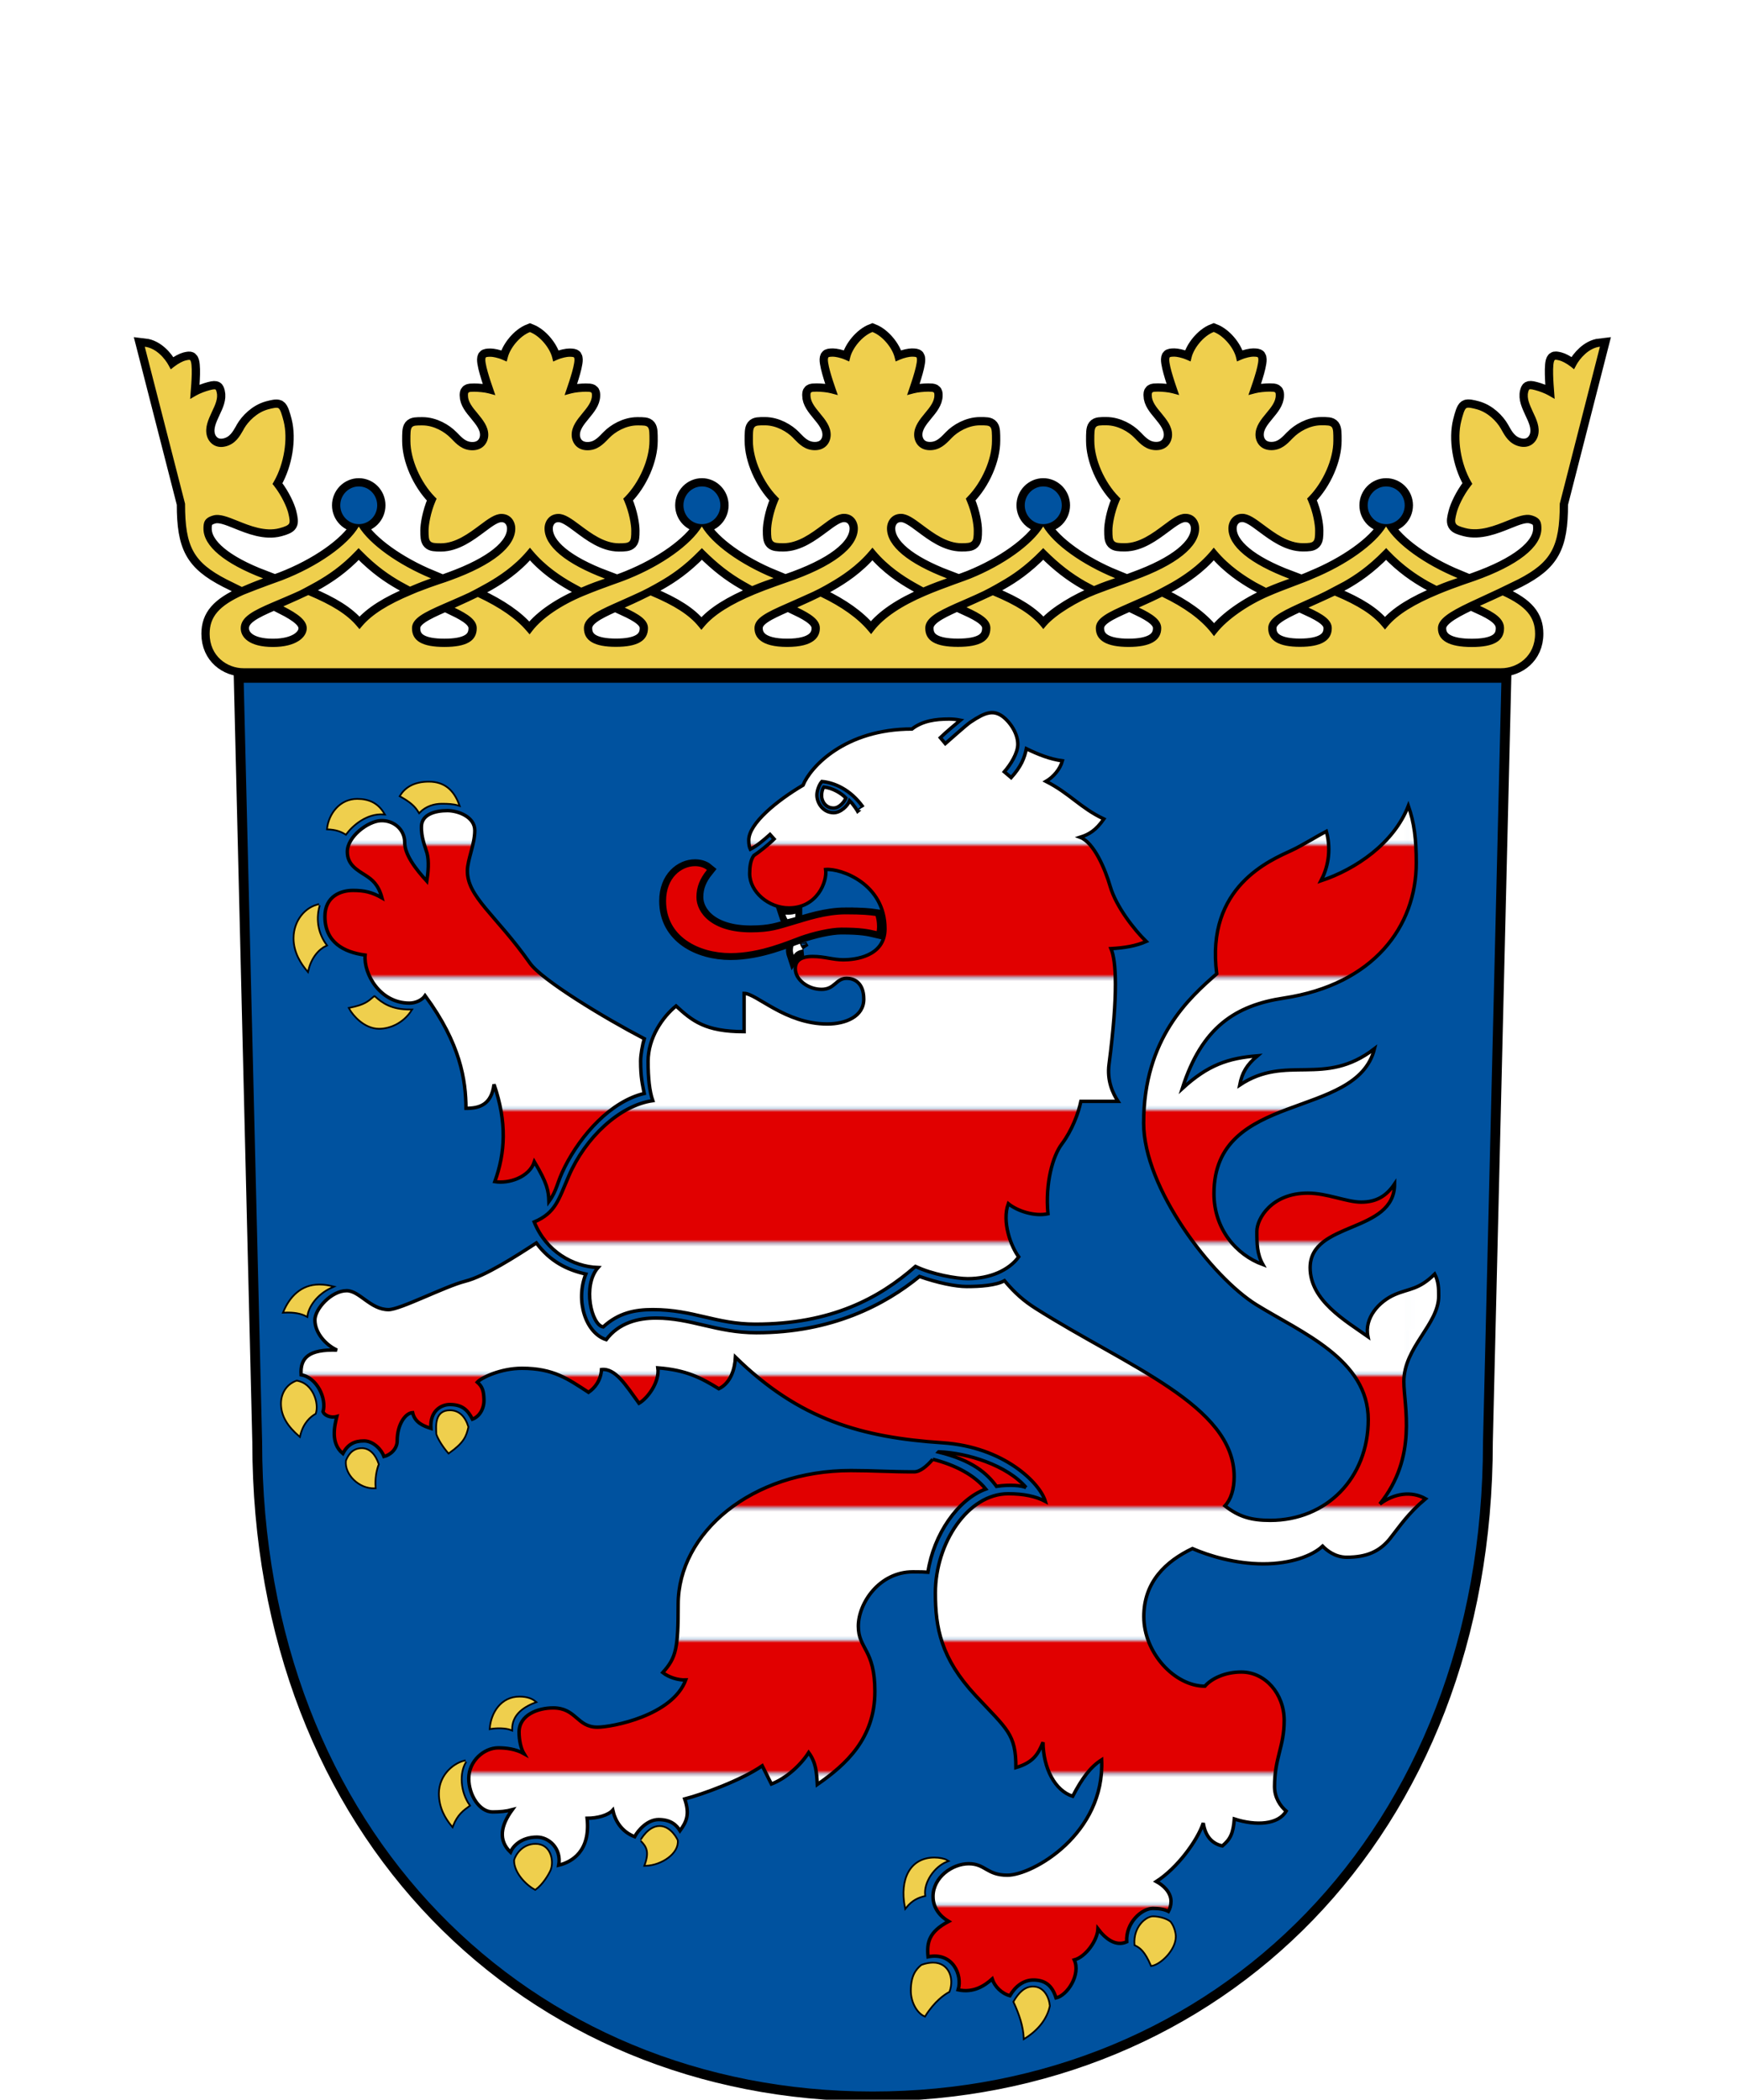 <?xml version="1.0" encoding="UTF-8" standalone="no"?>
<svg
   xmlns:dc="http://purl.org/dc/elements/1.1/"
   xmlns:cc="http://creativecommons.org/ns#"
   xmlns:rdf="http://www.w3.org/1999/02/22-rdf-syntax-ns#"
   xmlns:svg="http://www.w3.org/2000/svg"
   xmlns="http://www.w3.org/2000/svg"
   xmlns:xlink="http://www.w3.org/1999/xlink"
   xmlns:sodipodi="http://sodipodi.sourceforge.net/DTD/sodipodi-0.dtd"
   xmlns:inkscape="http://www.inkscape.org/namespaces/inkscape"
   viewBox="-1 -1 430 518"
   version="1.1"
   id="svg92"
   sodipodi:docname="hessen85.svg"
   inkscape:version="0.92.4 (5da689c313, 2019-01-14)">
  <defs
     id="defs96">
    <pattern
       inkscape:collect="always"
       xlink:href="#pattern3827"
       id="pattern3829"
       patternTransform="matrix(0.85,0,0,0.85,40.632,207.482)" />
    <pattern
       inkscape:collect="always"
       xlink:href="#pattern3825"
       id="pattern3827"
       patternTransform="matrix(0.85,0,0,0.85,40.632,202.482)" />
    <pattern
       inkscape:collect="always"
       xlink:href="#pattern3823"
       id="pattern3825"
       patternTransform="matrix(0.85,0,0,0.85,40.632,197.482)" />
    <pattern
       inkscape:collect="always"
       xlink:href="#a"
       id="pattern3823"
       patternTransform="matrix(0.85,0,0,0.85,40.632,167.482)" />
  </defs>
  <sodipodi:namedview
     pagecolor="#ffffff"
     bordercolor="#666666"
     borderopacity="1"
     objecttolerance="10"
     gridtolerance="10"
     guidetolerance="10"
     inkscape:pageopacity="0"
     inkscape:pageshadow="2"
     inkscape:window-width="3840"
     inkscape:window-height="2067"
     id="namedview94"
     showgrid="false"
     inkscape:zoom="1.2968175"
     inkscape:cx="456.7419"
     inkscape:cy="270.65738"
     inkscape:window-x="-8"
     inkscape:window-y="-8"
     inkscape:window-maximized="1"
     inkscape:current-layer="svg92" />
  <pattern
     id="a"
     height="76.78"
     patternTransform="translate(10 151.5)"
     patternUnits="userSpaceOnUse"
     width="360">
    <path
       d="m.01 0h359.99l-.01 38.39h-359.99z"
       fill="#e10000"
       id="path55" />
    <path
       d="m.01 38.39h359.99l-.01 38.39h-359.99z"
       fill="#fff"
       id="path57" />
  </pattern>
  <use
     xlink:href="#e"
     id="use60"
     style="stroke:#000000;stroke-width:4.8"
     x="0"
     y="0"
     width="100%"
     height="100%" />
  <g
     id="g71"
     transform="matrix(0.85,0,0,0.85,32.132,78.707)"
     style="fill:#00529f">
    <use
       xlink:href="#b"
       id="use62"
       style="stroke:#000000;stroke-width:5.7"
       x="0"
       y="0"
       width="100%"
       height="100%" />
    <path
       id="b"
       d="m 37.1,324.75 c 0,113.18 77.84,188.5 177.18,188.5 99.3,0 177.16,-75.32 177.16,-188.5 l 5.33,-220.36 H 31.76 Z"
       inkscape:connector-curvature="0"
       style="fill:#00529f" />
    <path
       d="m 331.05,290.79 -6.55,-3.84 c -13.73,-8.45 -34.11,-35.34 -34.11,-55.12 0,-1.19 0.05,-2.37 0.11,-3.51 h -13.59 c -0.98,3.4 -2.73,7.61 -5.47,11.24 -1.6,2.11 -3.65,7.54 -3.65,14.72 0,1.16 0.07,2.35 0.18,3.59 l 0.22,2.39 -2.31,0.52 c -3.35,0.74 -7.02,0 -10.07,-1.31 0.07,3.67 1.77,7.71 3.11,9.47 l 1.24,1.64 -1.21,1.67 c -1.04,1.44 -2.39,2.71 -3.94,3.77 2.88,3.17 5.68,5.68 8.22,7.38 6.48,4.27 13.4,8.23 20.1,12.03 19.88,11.3 38.67,22 38.67,39.01 0,3.01 -0.59,5.61 -1.66,7.72 2.69,1.6 5.39,2.26 9.46,2.26 14.93,0 25.78,-11.15 25.78,-26.51 0,-13.14 -12.46,-20.24 -24.53,-27.12"
       id="path65"
       inkscape:connector-curvature="0" />
    <path
       d="m 214.03,169.64 c -0.6,-1.32 -1.84,-3.04 -2.96,-4.09 -2.49,-2.35 -5.57,-3.61 -7.8,-4.11 -0.4,2.08 -1.36,4.4 -3.08,6.4 -0.84,1 -1.48,2.06 -2.16,2.56 2.66,-0.63 5.55,-1.11 8.55,-1.11 2.5,0 5.18,0.14 7.45,0.35"
       id="path67"
       inkscape:connector-curvature="0" />
    <path
       d="m 196.56,181.5 c 4.36,0 6.06,0.69 9.46,0.69 2.33,0 7.2,-0.13 8.78,-3.53 -2.92,-0.6 -6.12,-0.9 -9.55,-0.9 -4.3,0 -7.56,0.95 -10.52,1.91 0.21,0.83 0.78,1.43 1.23,1.84 0.21,0 0.41,-0.01 0.6,-0.01"
       id="path69"
       inkscape:connector-curvature="0" />
  </g>
  <use
     xlink:href="#c"
     id="use73"
     style="stroke:#000000;stroke-width:5.5"
     x="0"
     y="0"
     width="100%"
     height="100%" />
  <use
     xlink:href="#f"
     id="use75"
     style="stroke:#000000;stroke-width:4"
     x="0"
     y="0"
     width="100%"
     height="100%" />
  <path
     id="c"
     d="m 201.682,195.259 c 0,1.488 1.054,3.086 2.958,3.086 1.47,0 2.728,-1.623 3.034,-2.474 -1.046,-1.139 -3.272,-2.499 -5.431,-2.712 -0.391,0.501 -0.561,1.411 -0.561,2.099 z m 70.924,66.249 c 2.261,-17.416 1.76,-25.491 0.476,-28.483 3.315,-0.187 6.128,-0.646 8.695,-1.768 -2.856,-2.78 -7.438,-8.551 -8.899,-13.617 -1.207,-4.173 -3.986,-10.803 -7.412,-12.087 2.269,-0.723 3.893,-1.726 5.856,-4.513 -5.856,-2.771 -8.381,-6.29 -14.271,-9.282 1.861,-1.088 3.494,-3.034 4.037,-5.066 -3.06,-0.408 -5.984,-1.573 -8.883,-2.992 -0.468,2.295 -1.284,4.403 -3.748,7.14 l -1.692,-1.437 c 1.538,-1.776 3.332,-4.564 3.332,-6.809 0,-3.111 -2.516,-6.171 -4.242,-7.174 -1.879,-1.079 -3.562,-0.909 -7.497,1.768 -1.317,0.944 -4.386,3.748 -6.146,5.261 l -1.232,-1.47 c 1.717,-1.657 3.901,-3.409 4.964,-4.309 -1.156,-0.23 -2.083,-0.281 -2.822,-0.281 -3.315,0 -6.553,0.442 -9.146,2.457 -16.549,0 -25.075,9.409 -26.869,13.864 -6.358,3.74 -13.387,9.452 -13.387,13.557 0,1.079 0.153,1.768 0.391,2.244 1.708,-0.875 3.366,-2.329 4.854,-3.655 l 1.012,1.131 c -1.266,1.292 -3.901,3.357 -5.006,4.072 -0.825,1.088 -1.028,2.881 -1.028,4.428 0,4.573 4.743,8.5 9.665,8.5 7.013,0 9.495,-6.494 9.086,-9.486 3.808,-0.306 14.629,3.536 14.629,14.629 0,6.919 -7.59,7.65 -10.242,7.65 -2.669,0 -4.641,-0.825 -7.574,-0.825 -2.95,0 -4.301,1.046 -4.301,3.026 0,2.678 3.103,5.091 6.468,5.091 3.307,0 3.553,-2.728 6.205,-2.728 1.556,0 4.216,0.816 4.216,5.151 0,4.301 -4.513,6.12 -9.002,6.12 -10.37,0 -17.502,-7.556 -20.519,-7.556 v 9.452 c -9.605,0 -12.801,-2.678 -16.788,-6.341 -3.289,2.678 -6.902,7.829 -6.902,13.668 0,4.046 0.34,7.378 1.156,9.69 -8.211,1.165 -16.669,9.171 -20.698,18.538 -2.575,5.967 -3.272,9.137 -8.551,11.39 2.958,7.301 9.528,11.008 15.751,11.245 -3.918,4.454 -1.632,14.22 1.266,14.646 3.8,-3.485 7.846,-4.267 12.223,-4.267 10.089,0 15.538,3.587 25.322,3.587 18.623,0 30.498,-6.332 39.499,-14.246 4.097,1.964 10.089,3.026 12.886,3.026 5.491,0 10.191,-2.083 12.58,-5.389 -1.887,-2.499 -4.207,-8.636 -2.567,-13.116 2.269,1.845 6.511,3.204 9.784,2.49 -0.706,-7.607 1.207,-14.28 3.417,-17.204 2.516,-3.349 4.114,-7.65 4.7,-10.523 h 9.171 c -1.335,-2.04 -2.754,-5.134 -2.219,-9.197 z m -62.025,-62.373 c 0,0 -0.969,-1.641 -1.98,-2.592 -0.442,1.198 -2.184,2.95 -3.936,2.95 -2.533,0 -4.131,-2.295 -4.131,-4.369 0,-0.961 0.476,-2.482 1.224,-3.332 3.018,0.272 7.046,1.946 10.14,6.298 -0.008,-0.017 -1.317,1.046 -1.317,1.046 z m 128.809,170.91 c 9.435,-11.645 5.941,-24.344 5.941,-30.183 0,-8.543 8.602,-14.118 8.602,-21.165 0,-1.946 -0.059,-3.612 -0.986,-5.389 -3.927,3.893 -6.307,3.545 -9.792,5.04 -3.953,1.7 -7.641,5.788 -6.681,10.396 -5.551,-3.918 -14.263,-8.925 -14.263,-16.991 0,-11.569 20.834,-8.373 20.834,-20.68 -2.074,3.077 -4.598,4.488 -8.236,4.488 -3.604,0 -8.398,-2.219 -13.184,-2.219 -8.925,0 -12.555,6.307 -12.555,9.427 0,3.128 0.051,5.636 1.496,8.203 -6.707,-2.439 -12.079,-8.916 -12.079,-17.518 0,-25.568 35.215,-18.029 39.593,-35.734 -12.435,9.588 -21.692,1.25 -33.243,8.959 0.578,-3.009 1.692,-4.955 4.378,-7.216 -7.242,0.578 -12.197,2.261 -18.547,8.084 4.819,-15.181 13.175,-20.527 25.049,-22.321 22.236,-3.357 32.682,-17.739 32.682,-33.362 0,-5.856 -0.501,-9.843 -1.955,-14.068 -3.562,9.239 -12.963,15.64 -21.564,18.496 1.556,-2.975 2.678,-7.199 1.335,-12.214 -1.785,0.901 -6.035,3.536 -8.5,4.675 -5.21,2.439 -21.343,8.908 -18.547,30.481 -6.681,5.856 -18.029,15.87 -18.029,36.822 0,16.048 16.813,38.029 27.889,44.863 11.092,6.843 27.523,13.456 27.523,28.297 0,14.425 -10.319,24.854 -24.183,24.854 -4.649,0 -7.718,-0.859 -11.169,-3.579 1.496,-1.598 2.269,-4.139 2.269,-7.208 0,-17.604 -26.392,-27.174 -48.926,-41.471 -2.983,-1.887 -5.194,-3.842 -7.735,-6.868 -2.083,1.181 -6.077,1.437 -9.299,1.437 -2.805,0 -7.199,-0.909 -11.671,-2.482 -8.483,6.953 -21.624,13.88 -40.23,13.88 -9.8,0 -16.082,-3.621 -24.769,-3.621 -4.369,0 -9.155,1.147 -12.283,5.33 -5.032,-1.589 -7.667,-9.546 -5.032,-16.184 -4.607,-1.02 -8.797,-3.094 -12.206,-7.667 -5.049,3.289 -12.605,8.168 -17.561,9.444 -4.947,1.25 -16.014,7.004 -18.904,7.004 -4.463,0 -7.157,-4.675 -10.328,-4.675 -3.774,0 -7.837,4.505 -7.837,7.225 0,3.239 2.754,6.205 5.457,7.429 -6.919,-0.23 -9.146,1.861 -8.857,6.103 3.901,0.629 6.358,5.891 5.397,9.104 0.297,0.816 1.81,1.641 3.417,1.173 -0.501,2.099 -1.692,6.545 1.488,9.146 1.232,-2.329 2.865,-3.119 5.219,-3.119 2.337,0 4.361,2.236 4.921,3.842 1.538,-0.348 3.264,-1.836 3.264,-3.893 0,-4.097 2.057,-6.834 3.799,-6.936 0.561,2.507 2.728,3.324 4.513,3.893 -0.289,-4.463 2.695,-5.882 4.649,-5.882 3.094,0 4.428,1.343 5.601,3.612 1.802,-0.68 2.924,-2.66 2.839,-4.896 -0.076,-2.236 -0.433,-3.162 -1.641,-4.233 0.944,-1.071 5.721,-3.425 10.999,-3.425 7.837,0 11.39,2.66 16.439,5.925 1.556,-1.071 3.018,-2.881 3.204,-5.619 3.434,-0.383 5.992,3.859 9.248,8.322 2.006,-1.122 5.143,-5.151 4.649,-8.738 6.953,0.527 10.65,2.439 15.045,5.16 2.907,-1.419 3.944,-4.794 4.106,-7.795 15.793,15.453 31.144,19.797 51.085,21.122 15.207,1.012 24.047,9.962 25.355,14.441 -2.372,-1.232 -5.346,-1.87 -9.146,-1.87 -9.962,0 -17.977,12.197 -17.977,24.454 0,8.67 1.385,16.116 9.868,25.279 7.913,8.475 9.996,9.52 9.996,17.825 4.343,-1.258 5.516,-3.4 6.689,-6.247 0.059,6.409 2.966,11.943 7.319,13.319 2.354,-4.488 4.352,-7.208 7.149,-8.993 0.799,18.233 -16.949,28.466 -23.265,28.466 -5.074,0 -5.431,-2.83 -9.537,-2.83 -4.046,0 -8.797,3.366 -8.797,8.084 0,2.941 1.853,4.973 3.85,6.146 -4.845,2.558 -5.431,5.151 -5.074,8.729 6.052,-1.224 8.534,4.454 7.42,8.152 3.74,0.799 6.468,-0.952 8.398,-2.686 0.595,1.836 2.312,3.587 4.369,4.139 1.292,-2.244 3.307,-3.876 5.78,-3.876 2.49,0 4.556,0.961 5.601,4.42 2.805,-0.612 6.146,-5.797 4.505,-9.376 2.856,-0.773 5.704,-4.845 5.84,-7.659 1.904,2.49 4.412,4.42 7.098,3.196 -0.272,-4.785 3.757,-8.245 6.443,-8.245 1.564,0 2.848,0.221 3.85,0.74 0.348,-0.629 0.629,-1.513 0.629,-2.474 0,-2.269 -1.913,-3.978 -3.621,-4.904 5.168,-3.315 10.115,-10.056 11.585,-14.425 0.408,2.83 1.861,5.049 4.709,5.644 1.955,-1.649 2.652,-3.009 2.95,-6.647 5.364,1.742 10.871,1.394 12.784,-1.946 -1.428,-1.216 -2.865,-3.298 -2.865,-6.035 0,-7.072 2.38,-9.877 2.38,-16.311 0,-6.588 -4.667,-11.96 -10.582,-11.96 -3.901,0 -7.268,1.538 -8.985,3.494 -7.42,0 -15.062,-8.185 -15.062,-17.17 0,-8.559 5.449,-13.659 11.993,-16.779 4.029,1.76 10.574,3.774 17.459,3.774 6.868,0 12.164,-2.014 14.654,-4.378 0.952,0.986 3.043,2.745 5.925,2.745 4.989,0 8.168,-1.454 10.668,-4.564 2.465,-3.111 4.437,-6.188 8.806,-9.868 -3.434,-1.955 -7.735,-1.377 -11.288,1.317 m -110.279,-11.05 c -1.462,1.675 -3.094,3.094 -4.598,3.094 -6.061,0 -10.047,-0.315 -15.614,-0.315 -24.523,0 -42.602,15.393 -42.602,33.014 0,10.77 -0.459,13.141 -3.808,16.822 1.47,1.156 3.74,1.895 5.67,1.819 -3.256,8.797 -18.181,11.653 -21.794,11.653 -5.066,0 -5.202,-4.752 -10.922,-4.752 -3.715,0 -8.398,1.708 -8.398,5.984 0,1.946 0.459,4.08 1.198,5.287 -2.074,-1.147 -4.403,-1.419 -6.349,-1.419 -3.434,0 -7.259,3.188 -7.259,7.565 0,4.072 2.652,8.245 5.865,8.245 1.87,0 3.341,-0.144 4.879,-0.552 -2.881,3.944 -3.502,7.548 -0.451,10.48 0.587,-1.437 2.601,-3.715 6.537,-3.715 2.933,0 6.095,2.78 5.364,6.928 3.23,-0.782 7.88,-3.434 7.004,-11.577 2.533,0 5.219,-0.74 6.332,-1.998 0.595,2.669 2.201,5.312 5.397,6.545 0.867,-1.632 3.179,-4.224 5.907,-4.224 3.001,0 4.412,1.343 5.279,2.745 1.564,-2.151 2.482,-3.97 1.165,-7.837 4.412,-1.131 13.991,-4.633 19.125,-8.177 l 2.261,4.497 c 3.672,-1.428 7.191,-4.624 9.197,-7.761 1.802,2.448 1.946,4.828 2.125,7.88 7.149,-4.964 14.204,-11.415 14.204,-22.95 0,-10.523 -4.08,-10.421 -4.08,-16.116 0,-5.661 5.16,-13.396 13.481,-13.396 1.861,0 2.703,0.025 3.689,0.093 1.385,-9.316 7.412,-18.012 14.263,-20.511 -2.763,-3.425 -7.42,-5.925 -13.065,-7.353 m -90.754,-72.182 c 4.046,-7.956 11.339,-16.108 19.567,-18.062 -0.442,-2.304 -0.892,-3.961 -0.892,-7.998 0,-1.564 0.468,-4.072 0.901,-5.508 -9.69,-5.04 -25.279,-14.467 -28.22,-18.657 -8.389,-11.909 -15.512,-16.354 -15.419,-22.84 0.034,-2.686 1.827,-6.494 1.827,-9.877 0,-3.383 -4.148,-4.896 -6.774,-4.896 -3.043,0 -6.231,0.944 -6.383,3.757 -0.136,2.822 0.986,5.33 1.385,6.783 0.518,1.946 0.272,4.7 -0.059,6.859 -2.771,-3.018 -5.465,-6.519 -5.465,-9.605 0,-3.162 -2.745,-5.465 -5.916,-5.321 -3.179,0.153 -8.236,3.97 -8.236,7.667 0,3.23 2.405,4.488 4.615,5.907 1.437,0.952 3.018,2.091 3.936,5.474 -2.414,-1.369 -4.258,-1.836 -7.165,-1.836 -2.907,0 -6.91,1.377 -6.91,6.443 0,6.358 4.675,8.806 9.919,9.511 -0.4,4.658 3.689,11.849 10.931,11.849 1.581,0 3.162,-0.79 3.868,-1.836 8.721,11.866 10.039,20.817 10.081,27.795 3.307,0 6.273,-0.867 6.919,-5.916 3.23,9.418 2.763,16.881 0.196,23.995 3.468,0.57 8.5,-1.088 9.758,-4.896 3.221,5.397 3.485,7.14 3.579,9.809 2.099,-2.873 1.879,-4.513 3.961,-8.602 m 113.781,79.169 c -4.709,-5.534 -14.509,-8.568 -21.556,-8.823 -0.025,0 0.025,-0.051 -0.068,0.051 8.432,2.066 11.96,5.279 14.306,8.466 3.357,-0.518 6.213,-0.196 7.319,0.306"
     inkscape:connector-curvature="0"
     style="fill:url(#pattern3829);stroke-width:0.85" />
  <use
     xlink:href="#d"
     id="use78"
     style="fill:#efcf4d;stroke:#000000;stroke-width:4.5"
     x="0"
     y="0"
     width="100%"
     height="100%" />
  <path
     id="d"
     d="m 104.807,192.046 c -3.663,0 -5.754,1.454 -6.91,3.298 2.346,1.309 3.578,2.346 4.539,3.927 1.547,-1.581 3.638,-2.201 5.525,-2.201 1.641,0 2.898,0.068 4.088,0.425 -1.284,-3.409 -3.477,-5.449 -7.25,-5.449 z m -17.688,4.25 c -4.199,0 -6.809,3.604 -7.225,7.098 1.955,0.093 3.162,0.501 4.386,1.25 1.589,-2.151 5.091,-5.194 9.274,-4.947 -1.47,-2.422 -3.63,-3.4 -6.426,-3.4 z m -9.427,25.985 c -3.204,0.646 -6.061,3.868 -6.061,8.203 0,3.485 1.87,6.222 3.239,7.862 0.782,-3.324 2.72,-5.372 4.488,-6.188 -1.7,-2.304 -2.881,-5.814 -1.675,-9.877 z m 13.677,22.703 c -1.496,1.275 -2.304,2.066 -6.001,2.822 0.799,1.462 3.536,4.777 7.149,4.777 2.754,0 5.865,-1.454 7.76,-4.327 -4.811,0.051 -7.097,-1.657 -8.899,-3.272 z m -13.6,71.111 c -4.471,0 -7.165,3.06 -8.636,6.511 2.439,-0.119 4.182,0.246 5.525,0.952 0.246,-2.083 2.236,-5.372 6.086,-7.089 -0.654,-0.153 -1.7,-0.374 -2.975,-0.374 z m -5.576,23.724 c -2.474,0.901 -3.663,3.145 -3.663,5.44 0,3.111 1.734,5.567 4.327,7.837 0.825,-3.341 2.703,-4.803 3.85,-5.465 0.816,-2.38 -0.689,-7.234 -4.513,-7.811 z m 37.799,7.301 c -3.527,0 -3.247,3.587 -3.136,5.661 0.433,1.292 1.692,3.204 2.839,4.513 3.595,-2.542 4.139,-4.037 4.649,-6.264 -0.799,-2.584 -2.287,-3.91 -4.361,-3.91 z m -21.726,9.35 c -2.567,0 -3.409,2.184 -3.723,2.924 -0.365,3.213 3.136,6.732 6.91,6.562 -0.187,-2.014 0.187,-4.224 0.773,-5.737 -0.748,-2.236 -2.116,-3.748 -3.961,-3.748 z m 38.887,61.285 c -4.412,0 -6.792,3.85 -7.114,7.565 1.309,-0.23 3.748,-0.289 5.1,0.289 -0.017,-3.434 2.431,-5.482 5.763,-6.766 -0.629,-0.501 -1.734,-1.088 -3.748,-1.088 z m -13.311,15.751 c -2.439,0.425 -6.349,3.221 -6.349,7.965 0,3.494 1.573,6.052 3.086,7.888 1.156,-2.916 2.712,-3.961 4.088,-4.964 -2.261,-3.188 -2.66,-8.05 -0.825,-10.889 z m 47.872,16.175 c -2.728,0 -4.479,3.341 -4.488,3.315 1.488,1.496 2.193,2.856 1.037,6.086 3.893,-0.111 8.126,-3.043 7.726,-6.086 0,0 -1.522,-3.315 -4.276,-3.315 z m -30.575,4.403 c -3.179,0 -4.769,2.618 -5.1,3.825 -0.059,2.89 2.78,5.873 4.989,7.072 1.675,-1.207 3.051,-3.485 3.612,-4.7 0.85,-2.193 0.076,-6.197 -3.502,-6.197 z m 98.388,3.374 c -5.84,0 -8.398,5.16 -7.089,11.985 1.479,-1.827 3.001,-2.482 4.59,-2.873 -0.4,-3.213 2.252,-7.208 5.525,-8.5 -0.587,-0.357 -1.827,-0.612 -3.026,-0.612 z m 53.924,14.509 c -1.615,0 -4.7,2.465 -4.361,6.766 1.343,0.629 2.55,1.623 4.012,5.049 2.091,-0.348 5.763,-3.808 5.763,-7.038 0,-0.68 -0.281,-2.312 -1.25,-3.536 -1.071,-0.833 -2.916,-1.241 -4.165,-1.241 z m -54.247,11.415 c -0.731,0 -1.76,0.144 -2.788,0.535 -1.385,1.122 -2.499,2.686 -2.499,6.188 0,2.771 1.479,5.338 3.196,6.112 2.278,-3.621 4.709,-5.321 5.95,-5.976 1.173,-3.272 -0.238,-6.859 -3.859,-6.859 z m 24.65,5.899 c -1.879,0 -3.307,1.317 -4.615,3.562 1.411,3.018 2.389,6.018 2.525,8.84 3.383,-2.108 5.423,-4.947 6.027,-7.854 -0.204,-2.125 -1.445,-4.548 -3.936,-4.548 z"
     inkscape:connector-curvature="0"
     style="fill:#efcf4d;stroke-width:0.85" />
  <g
     id="e"
     transform="matrix(0.85,0,0,0.85,32.132,78.707)">
    <path
       d="m 418.47,12.28 -0.6,1.12 -0.97,-0.78 c -1.21,-0.95 -2.63,-1.63 -3.22,-1.77 -0.99,-0.26 -1.29,-0.24 -1.4,-0.15 -0.87,0.75 -0.36,7.16 -0.19,9.26 l 0.15,2.04 -1.75,-1.01 c -1.05,-0.62 -2.8,-1.25 -3.95,-1.55 -1.25,-0.35 -1.57,-0.23 -1.67,-0.18 -0.04,0.03 -0.16,0.17 -0.32,0.77 -0.45,1.78 0.43,3.68 1.36,5.7 1.05,2.21 2.12,4.48 1.51,6.88 -0.54,2.07 -2.49,3.94 -5.57,3.13 -2.77,-0.74 -4,-2.91 -4.98,-4.67 l -0.28,-0.49 c -1.16,-2.01 -3.67,-4.68 -7,-5.58 -1.24,-0.33 -2.49,-0.62 -2.97,-0.34 -0.57,0.32 -1.03,1.98 -1.49,3.78 -1.31,5.16 -0.13,12.38 2.83,17.57 l 0.38,0.65 -0.46,0.58 c -2.29,2.94 -3.69,6.24 -4.07,7.75 -0.87,3.35 -0.67,3.65 2.53,4.51 4.11,1.1 8.6,-0.71 12.16,-2.14 2.87,-1.16 5.13,-2.06 6.95,-1.58 2.72,0.72 2.94,2.1 2.94,3.83 0,5.39 -6.87,10.75 -19.34,15.18 -0.32,0.14 -5.45,1.76 -10.5,3.87 -6.97,2.89 -11.9,5.89 -14.74,9.29 l -0.81,0.98 -0.83,-0.98 c -2.67,-3.24 -6.94,-6.01 -13.75,-8.86 -1.88,0.89 -4.02,1.86 -7.63,3.48 4.24,1.96 6.76,3.56 6.76,5.98 0,3.6 -3.11,5.41 -9.24,5.41 -6.13,0 -9.21,-1.81 -9.21,-5.41 0,-2.82 3.55,-4.66 8.58,-6.98 0,0 6.16,-2.75 8.08,-3.74 1.91,-0.99 5.35,-2.82 5.35,-2.82 3.08,-1.78 6.87,-4.23 11.46,-8.93 l 0.77,-0.79 0.74,0.8 c 4.31,4.51 8.21,7.03 11.49,8.91 l 2.4,1.26 c 2.64,-1.12 4.59,-1.76 6.1,-2.26 -9.61,-3.98 -17.68,-9.79 -20.77,-14.97 -3.22,5.23 -11.48,11.13 -21.21,15.13 -2.46,1.15 -8.32,3.11 -12.88,5.11 -6.1,2.63 -11.98,6.74 -15.01,10.55 l -0.84,1.04 -0.82,-1.06 c -3.05,-3.85 -7.87,-7.35 -14.25,-10.39 -1.69,0.83 -3.48,1.7 -6.73,3.14 4,1.93 6.49,3.59 6.49,5.99 0,3.62 -3.2,5.45 -9.48,5.45 -6.3,0 -9.5,-1.83 -9.5,-5.45 0,-2.9 3.53,-4.58 9.29,-7.1 0,0 5.44,-2.37 7.35,-3.29 1.91,-0.93 5.38,-2.85 5.38,-2.85 3.07,-1.78 7.61,-4.66 11.41,-9.17 l 0.8,-0.96 0.81,0.96 c 3.79,4.51 8.36,7.4 11.43,9.17 l 2.92,1.53 c 2.97,-1.28 5.12,-2.03 6.79,-2.63 -11.44,-4.31 -17.7,-9.45 -17.7,-14.6 0,-2.12 1.38,-4.25 4.03,-4.25 1.88,0 3.84,1.46 6.33,3.32 3.13,2.32 7,5.21 11.24,5.21 3.34,0 3.57,-0.26 3.57,-3.71 0,-1.55 -0.54,-5.11 -2.03,-8.56 l -0.3,-0.68 0.52,-0.52 c 4.17,-4.27 7.1,-10.94 7.1,-16.26 0,-4.49 0,-4.49 -3.48,-4.49 -3.42,0 -6.52,1.93 -8.14,3.59 l -0.4,0.39 c -1.37,1.44 -3.11,3.24 -5.97,3.24 -3.17,0 -4.61,-2.32 -4.61,-4.48 0,-2.46 1.6,-4.4 3.15,-6.27 1.41,-1.69 2.73,-3.32 2.73,-5.14 0,-0.95 0,-1.1 -1.77,-1.1 -1.21,0 -3.05,0.17 -4.22,0.48 l -1.94,0.52 0.66,-1.93 c 0.7,-1.98 2.78,-8.05 2.09,-9.01 -0.06,-0.1 -0.36,-0.21 -1.37,-0.21 -0.6,0 -2.15,0.27 -3.54,0.89 l -1.16,0.5 -0.29,-1.23 c -0.65,-2.61 -3.42,-6.16 -6.45,-7.33 -3.03,1.17 -5.77,4.72 -6.42,7.33 l -0.3,1.23 -1.15,-0.5 c -1.41,-0.62 -2.95,-0.89 -3.55,-0.89 -1,0 -1.31,0.11 -1.37,0.21 -0.67,0.97 1.4,7.04 2.08,9.01 l 0.67,1.93 -1.93,-0.52 c -1.2,-0.32 -3.03,-0.48 -4.23,-0.48 -1.79,0 -1.79,0.15 -1.79,1.1 0,1.82 1.34,3.45 2.76,5.14 1.54,1.88 3.13,3.81 3.13,6.27 0,2.16 -1.44,4.48 -4.6,4.48 -2.87,0 -4.6,-1.8 -5.98,-3.24 l -0.39,-0.39 c -1.6,-1.66 -4.71,-3.59 -8.14,-3.59 -3.46,0 -3.46,0 -3.46,4.49 0,5.32 2.9,12 7.08,16.26 l 0.51,0.52 -0.3,0.68 c -1.48,3.45 -2.03,7.01 -2.03,8.56 0,3.45 0.23,3.71 3.58,3.71 4.25,0 8.12,-2.89 11.23,-5.21 2.49,-1.87 4.45,-3.32 6.33,-3.32 2.66,0 4.03,2.13 4.03,4.25 0,5.3 -6.62,10.59 -18.68,14.96 -2.05,0.82 -7.1,2.53 -11.26,4.14 -5.02,1.95 -11.61,5.8 -14.48,9.14 l -0.81,0.96 -0.78,-0.96 c -2.74,-3.23 -7.01,-5.98 -13.87,-8.84 -1.89,0.9 -3.97,1.83 -7.64,3.48 4.35,1.99 6.93,3.59 6.93,6.05 0,3.71 -2.99,5.44 -9.44,5.44 -6.45,0 -9.46,-1.73 -9.46,-5.44 0,-2.95 3.62,-4.8 8.74,-7.11 0,0 5.85,-2.51 8.09,-3.61 2.25,-1.1 5.17,-2.82 5.17,-2.82 3.11,-1.78 6.88,-4.23 11.48,-8.93 l 0.75,-0.76 0.75,0.76 c 3.92,3.89 7.37,6.56 11.5,8.93 l 2.49,1.33 c 2.67,-1.15 4.62,-1.76 6.14,-2.29 -9.67,-3.96 -17.78,-9.8 -20.89,-15 -3.24,5.27 -11.44,11.17 -21.09,15.09 -0.98,0.45 -7.97,2.78 -13.01,4.95 -6.98,2.97 -12.12,6.4 -15.03,10.15 l -0.81,1.05 -0.84,-1 c -3.07,-3.65 -7.74,-6.97 -13.83,-9.89 -1.65,0.82 -3.53,1.71 -6.76,3.14 4.03,1.93 6.55,3.62 6.55,6.02 0,2.48 -1.64,5.45 -9.49,5.45 -7.84,0 -9.48,-2.98 -9.48,-5.45 0,-2.9 3.52,-4.58 9.26,-7.1 0,0 5.23,-2.3 7.68,-3.43 2.45,-1.14 5.07,-2.71 5.07,-2.71 3.08,-1.78 7.61,-4.66 11.41,-9.17 l 0.82,-0.96 0.8,0.96 c 3.8,4.51 8.33,7.4 11.42,9.17 l 2.55,1.42 c 2.98,-1.28 5.21,-2.06 6.85,-2.63 -11.24,-4.29 -17.4,-9.37 -17.4,-14.48 0,-2.12 1.4,-4.25 4.06,-4.25 1.88,0 3.84,1.46 6.33,3.32 3.11,2.32 6.98,5.21 11.22,5.21 3.34,0 3.57,-0.26 3.57,-3.71 0,-1.55 -0.53,-5.11 -2.02,-8.56 l -0.28,-0.68 0.5,-0.52 c 4.18,-4.27 7.09,-10.94 7.09,-16.26 0,-4.49 0,-4.49 -3.46,-4.49 -3.43,0 -6.55,1.93 -8.16,3.59 l -0.38,0.39 c -1.39,1.44 -3.12,3.24 -6,3.24 -3.15,0 -4.59,-2.32 -4.59,-4.48 0,-2.46 1.6,-4.4 3.14,-6.27 1.41,-1.69 2.73,-3.32 2.73,-5.14 0,-0.95 0,-1.1 -1.77,-1.1 -1.19,0 -3.02,0.17 -4.21,0.48 l -1.94,0.52 0.66,-1.93 c 0.67,-1.98 2.75,-8.05 2.08,-9.01 -0.06,-0.1 -0.35,-0.21 -1.36,-0.21 -0.62,0 -2.14,0.27 -3.56,0.89 l -1.13,0.5 -0.31,-1.23 c -0.65,-2.61 -3.41,-6.16 -6.43,-7.33 -3.02,1.17 -5.79,4.72 -6.44,7.33 l -0.31,1.23 -1.14,-0.5 c -1.4,-0.62 -2.95,-0.89 -3.56,-0.89 -1,0 -1.3,0.11 -1.35,0.21 -0.68,0.97 1.39,7.04 2.08,9.01 l 0.67,1.93 -1.95,-0.52 c -1.18,-0.32 -3.02,-0.48 -4.21,-0.48 -1.78,0 -1.78,0.15 -1.78,1.1 0,1.82 1.33,3.45 2.72,5.14 1.56,1.88 3.15,3.81 3.15,6.27 0,2.16 -1.43,4.48 -4.59,4.48 -2.89,0 -4.6,-1.8 -6.01,-3.24 l -0.36,-0.39 c -1.63,-1.66 -4.74,-3.59 -8.14,-3.59 -3.48,0 -3.48,0 -3.48,4.49 0,5.32 2.92,12 7.08,16.26 l 0.52,0.52 -0.29,0.68 c -1.48,3.45 -2.03,7.01 -2.03,8.56 0,3.45 0.24,3.71 3.57,3.71 4.25,0 8.1,-2.89 11.23,-5.21 2.49,-1.87 4.47,-3.32 6.35,-3.32 2.64,0 4.03,2.13 4.03,4.25 0,5.58 -7.32,11.13 -20.6,15.63 0,0 -5.95,2.04 -9.34,3.47 -6.79,2.84 -11.79,5.89 -14.64,9.33 l -0.83,0.99 -0.81,-0.99 c -2.68,-3.31 -7.01,-6.1 -13.93,-9 -1.8,0.9 -3.72,1.85 -7.51,3.54 4.24,1.96 6.75,3.57 6.75,5.96 0,3.65 -3.05,5.42 -9.3,5.42 -6.26,0 -9.29,-1.77 -9.29,-5.42 0,-2.94 3.56,-4.77 8.58,-7.03 0,0 5.74,-2.53 8.26,-3.73 2.51,-1.22 5.17,-2.78 5.17,-2.78 3.09,-1.78 6.88,-4.23 11.46,-8.93 l 0.77,-0.76 0.74,0.76 c 3.93,3.89 7.37,6.56 11.48,8.93 l 2.37,1.33 c 2.65,-1.12 4.66,-1.79 6.21,-2.32 -9.66,-3.97 -17.73,-9.79 -20.82,-14.98 -3.27,5.32 -11.5,11.22 -21.19,15.15 -3.16,1.31 -6.61,2.29 -13.07,4.95 -6.49,2.69 -12.02,6.4 -14.93,10.17 l -0.79,1.04 -0.86,-0.99 c -2.98,-3.54 -7.78,-6.86 -14.17,-9.86 -1.66,0.81 -3.51,1.68 -6.73,3.13 3.93,1.9 6.41,3.55 6.41,5.93 0,3.71 -2.99,5.44 -9.4,5.44 -6.39,0 -9.39,-1.73 -9.39,-5.44 0,-2.84 3.46,-4.54 9.18,-7.05 0,0 5.71,-2.46 7.33,-3.24 1.63,-0.78 5.5,-2.95 5.5,-2.95 3.08,-1.78 7.61,-4.66 11.42,-9.17 l 0.8,-0.96 0.81,0.96 c 3.79,4.51 8.32,7.4 11.42,9.17 l 2.67,1.46 c 2.97,-1.29 5.2,-2.04 6.87,-2.61 -11.34,-4.29 -17.53,-9.4 -17.53,-14.53 0,-2.12 1.39,-4.25 4.05,-4.25 1.86,0 3.84,1.46 6.33,3.32 3.11,2.32 6.96,5.21 11.21,5.21 3.37,0 3.58,-0.26 3.58,-3.71 0,-1.55 -0.54,-5.11 -2.02,-8.56 l -0.31,-0.68 0.53,-0.52 c 4.18,-4.27 7.08,-10.94 7.08,-16.26 0,-4.49 0,-4.49 -3.48,-4.49 -3.41,0 -6.52,1.93 -8.13,3.59 l -0.39,0.39 c -1.39,1.44 -3.11,3.24 -5.98,3.24 -3.17,0 -4.6,-2.32 -4.6,-4.48 0,-2.46 1.6,-4.4 3.14,-6.27 1.39,-1.69 2.74,-3.32 2.74,-5.14 0,-0.95 0,-1.1 -1.78,-1.1 -1.19,0 -3.03,0.17 -4.22,0.48 l -1.93,0.52 0.65,-1.93 c 0.68,-1.98 2.75,-8.05 2.09,-9.01 -0.06,-0.1 -0.35,-0.21 -1.36,-0.21 -0.62,0 -2.16,0.27 -3.57,0.89 l -1.12,0.5 -0.31,-1.23 c -0.66,-2.61 -3.42,-6.16 -6.44,-7.33 -3.02,1.17 -5.77,4.72 -6.42,7.33 l -0.32,1.23 -1.14,-0.5 c -1.4,-0.62 -2.94,-0.89 -3.54,-0.89 -1.02,0 -1.32,0.11 -1.4,0.21 -0.66,0.97 1.43,7.04 2.12,9.01 l 0.66,1.93 -1.93,-0.52 c -1.2,-0.32 -3.04,-0.48 -4.23,-0.48 -1.79,0 -1.79,0.15 -1.79,1.1 0,1.82 1.33,3.45 2.75,5.14 1.53,1.88 3.15,3.81 3.15,6.27 0,2.16 -1.46,4.48 -4.62,4.48 -2.87,0 -4.59,-1.8 -5.97,-3.24 l -0.4,-0.39 c -1.63,-1.66 -4.72,-3.59 -8.14,-3.59 -3.47,0 -3.47,0 -3.47,4.49 0,5.32 2.92,12 7.08,16.26 l 0.53,0.52 -0.31,0.68 c -1.48,3.45 -2.03,7.01 -2.03,8.56 0,3.45 0.24,3.71 3.58,3.71 4.24,0 8.11,-2.89 11.22,-5.21 2.49,-1.87 4.46,-3.32 6.34,-3.32 2.64,0 4.03,2.13 4.03,4.25 0,5.3 -6.59,10.57 -18.66,14.96 -2.04,0.8 -4.21,1.32 -9.66,3.45 l -1.74,0.73 c -6.97,2.91 -11.53,5.8 -14.35,9.1 l -0.81,0.95 -0.82,-0.96 c -2.76,-3.27 -7.11,-6.03 -14.04,-8.93 -1.73,0.82 -3.71,1.74 -7.24,3.28 4.33,2.21 6.79,4.08 6.79,6.35 0,2.62 -3.07,5.44 -9.81,5.44 -6.91,0 -9.35,-2.81 -9.35,-5.44 0,-3.27 3.65,-5.09 9.23,-7.49 0,0 6.36,-2.68 7.72,-3.34 1.37,-0.66 5.06,-2.71 5.06,-2.71 3.26,-1.88 7.15,-4.39 11.45,-8.91 l 0.75,-0.8 0.78,0.79 c 4.59,4.7 8.37,7.15 11.46,8.93 l 2.68,1.46 c 2.67,-1.14 4.56,-1.86 6.11,-2.4 -9.62,-4 -17.75,-9.85 -20.98,-15.03 -3.24,5.44 -11.95,11.58 -22.2,15.54 -0.51,0.2 -6.57,2.33 -11.26,4.24 -7.07,3.19 -9.82,6.36 -9.82,11.33 0,6.5 5.08,10 9.85,10 H 396.7 c 4.78,0 9.86,-3.5 9.86,-10 0,-4.87 -2.64,-8.02 -9.41,-11.13 -1.66,0.8 -3.63,1.66 -6.61,3.02 4.29,1.97 7.01,3.69 7.01,6.51 0,3.71 -2.98,5.44 -9.37,5.44 -6.52,0 -9.82,-1.84 -9.82,-5.44 0,-2.64 3.33,-4.74 9.09,-7.48 0,0 6.77,-3.14 8.37,-3.89 1.61,-0.76 5.85,-2.84 5.85,-2.84 9.57,-4.95 12.05,-9.44 12.05,-21.8 v -0.14 c 0,0 10.98,-42.93 11.66,-45.57 -3.3,0.37 -5.86,3.45 -6.93,5.44 M 20.07,59.64 c 0,-1.73 0.22,-3.11 2.93,-3.83 1.82,-0.48 4.09,0.42 6.97,1.58 3.57,1.44 8.03,3.24 12.15,2.14 1.69,-0.45 2.52,-0.85 2.8,-1.33 0.28,-0.46 0.19,-1.39 -0.26,-3.18 -0.38,-1.5 -1.79,-4.81 -4.08,-7.75 l -0.47,-0.58 0.38,-0.65 c 2.99,-5.19 4.15,-12.41 2.85,-17.57 -0.47,-1.79 -0.94,-3.45 -1.51,-3.78 -0.47,-0.29 -1.73,0.01 -2.98,0.34 -3.3,0.89 -5.82,3.56 -6.99,5.58 L 31.6,31.1 c -1,1.74 -2.22,3.92 -4.99,4.66 -3.06,0.81 -5.03,-1.06 -5.56,-3.13 -0.61,-2.4 0.46,-4.67 1.48,-6.88 0.96,-2.02 1.84,-3.92 1.38,-5.7 -0.16,-0.61 -0.28,-0.75 -0.33,-0.77 -0.07,-0.05 -0.4,-0.17 -1.68,0.18 -1.15,0.3 -2.86,0.92 -3.95,1.55 l -1.74,1.01 0.15,-2.04 c 0.19,-2.11 0.7,-8.51 -0.19,-9.26 -0.09,-0.08 -0.41,-0.1 -1.38,0.15 -0.58,0.14 -2.01,0.82 -3.21,1.77 l -1,0.78 -0.6,-1.12 C 8.92,10.31 6.35,7.24 3.04,6.86 3.71,9.5 14.73,52.43 14.73,52.43 v 0.14 c 0,12.36 2.46,16.85 12.02,21.8 l 4.47,2.21 C 33.9,75.41 35.85,74.66 37.38,74.09 26.19,69.81 20.07,64.73 20.07,59.64"
       id="path81"
       inkscape:connector-curvature="0"
       style="fill:#efcf4d" />
    <path
       d="m 363.34,47.41 c -2.96,0 -5.37,2.46 -5.37,5.47 0,3.02 2.41,5.47 5.37,5.47 2.96,0 5.38,-2.45 5.38,-5.47 0,-3.01 -2.42,-5.47 -5.38,-5.47 z m -99.53,0 c -2.96,0 -5.37,2.46 -5.37,5.47 0,3.02 2.41,5.47 5.37,5.47 2.96,0 5.38,-2.45 5.38,-5.47 0,-3.01 -2.42,-5.47 -5.38,-5.47 z m -99.06,0 c -2.97,0 -5.37,2.46 -5.37,5.47 0,3.02 2.4,5.47 5.37,5.47 2.94,0 5.34,-2.45 5.34,-5.47 0,-3.01 -2.4,-5.47 -5.34,-5.47 z m -99.59,0 c -2.95,0 -5.38,2.46 -5.38,5.47 0,3.02 2.43,5.47 5.38,5.47 2.96,0 5.34,-2.45 5.34,-5.47 0,-3.01 -2.38,-5.47 -5.34,-5.47 z"
       id="path83"
       inkscape:connector-curvature="0"
       style="fill:#00529f" />
  </g>
  <g
     id="f"
     transform="matrix(0.85,0,0,0.85,32.132,78.707)">
    <path
       d="m 194,181.78 c -0.41,-0.65 -0.66,-1.08 -0.82,-1.65 0,-0.01 -1.88,0.71 -1.88,0.69 -0.14,0.6 -0.31,1.33 0.08,2.51 0.58,-0.86 1.34,-1.28 2.62,-1.55 z M 189.59,173 c 0,0 2.23,-0.57 2.23,-0.59 0.04,-0.21 0.05,-0.7 0.05,-0.99 -1.05,0.33 -2.02,0.3 -2.89,0.26 0.14,0.45 0.43,1.1 0.61,1.32 z"
       id="path86"
       inkscape:connector-curvature="0"
       style="fill:#ffffff" />
    <path
       d="m 206.54,171.6 c -5.91,0 -11.31,1.9 -15.41,3.1 -4.12,1.2 -6.42,2.13 -12.21,2.13 -11.34,0 -15.77,-5.67 -15.77,-10.23 0,-3 1.04,-5.41 3.04,-7.89 -0.94,-0.78 -2.23,-1.09 -3.47,-1.09 -3.9,0 -8.38,3.35 -8.38,10.1 0,10.34 9.44,15.13 18.74,15.13 8.52,0 16.64,-3.62 20.26,-4.93 3.62,-1.29 8.7,-2.48 11.86,-2.48 5.68,0 7.75,0.43 10.27,1.03 0.04,-0.27 0.1,-0.79 0.1,-1.23 0,-1.38 -0.19,-2.31 -0.43,-3.17 -1.76,-0.26 -3.82,-0.47 -8.6,-0.47 z"
       id="path88"
       inkscape:connector-curvature="0"
       style="fill:#e10000" />
  </g>
  <style
     id="stylish-111"
     class="stylish"
     type="text/css">.fragenUndAntworten{
    clear: both;
    margin-bottom: 10px;
}


.frageE{
	display:none;
    font-size: 20px !important;   
    font-family: 'Noto Sans'!important;
    clear: both;
    border-bottom: 1px solid #000;
    margin-left: 20%;
}
.frageE.showFrage{
	display:block;
}

.frageE .frageECol1{
	width:49%;
    display:inline-block;
    vertical-align: top;
    padding-right: 20px;
    font-size: 20px !important; 

}
.frageE .frageECol2{
	width:50%;
    display:inline-block;
    vertical-align: top;
    font-size: 20px !important; 
}
.frageE span{
    font-family: 'Noto Sans'!important;
    padding:0 !important;
    font-size: 20px !important; 
}
.frageE strong{
    font-family: 'Noto Sans'!important;
    padding:0 !important;
    font-size: 20px !important;
    font-weight: normal;
}

.result-schritt-text {    
    padding-bottom: 20px;
}

.fragenUndAntworten_header{
    cursor:pointer;
}
.fragenUndAntworten_header .accOpen{
display:none;
}

.fragenUndAntworten_header.akkordeon-active .accClose{
display:none;
}
.fragenUndAntworten_header.akkordeon-active .accOpen{
display:block;
}

.fragenUndAntworten_header.akkordeon-active .frageE{
    border-bottom: 1px solid #000;
}


.fragenUndAntworten_header .frageE::after{
    content: &quot;+&quot;;
	position: absolute;
	display: inline-block;
	float: right;
	margin-left: -30px;
	width: 30px;
	height: 30px;
	border: 2px solid #000;
	border-radius: 15px;
	text-align: center;
	font-size: 30px;
	font-weight: bold;
	line-height: 25px;
}

.fragenUndAntworten_header.akkordeon-active .frageE::after{
    content: &quot;-&quot;;
	line-height: 22px;
}</style>
</svg>
